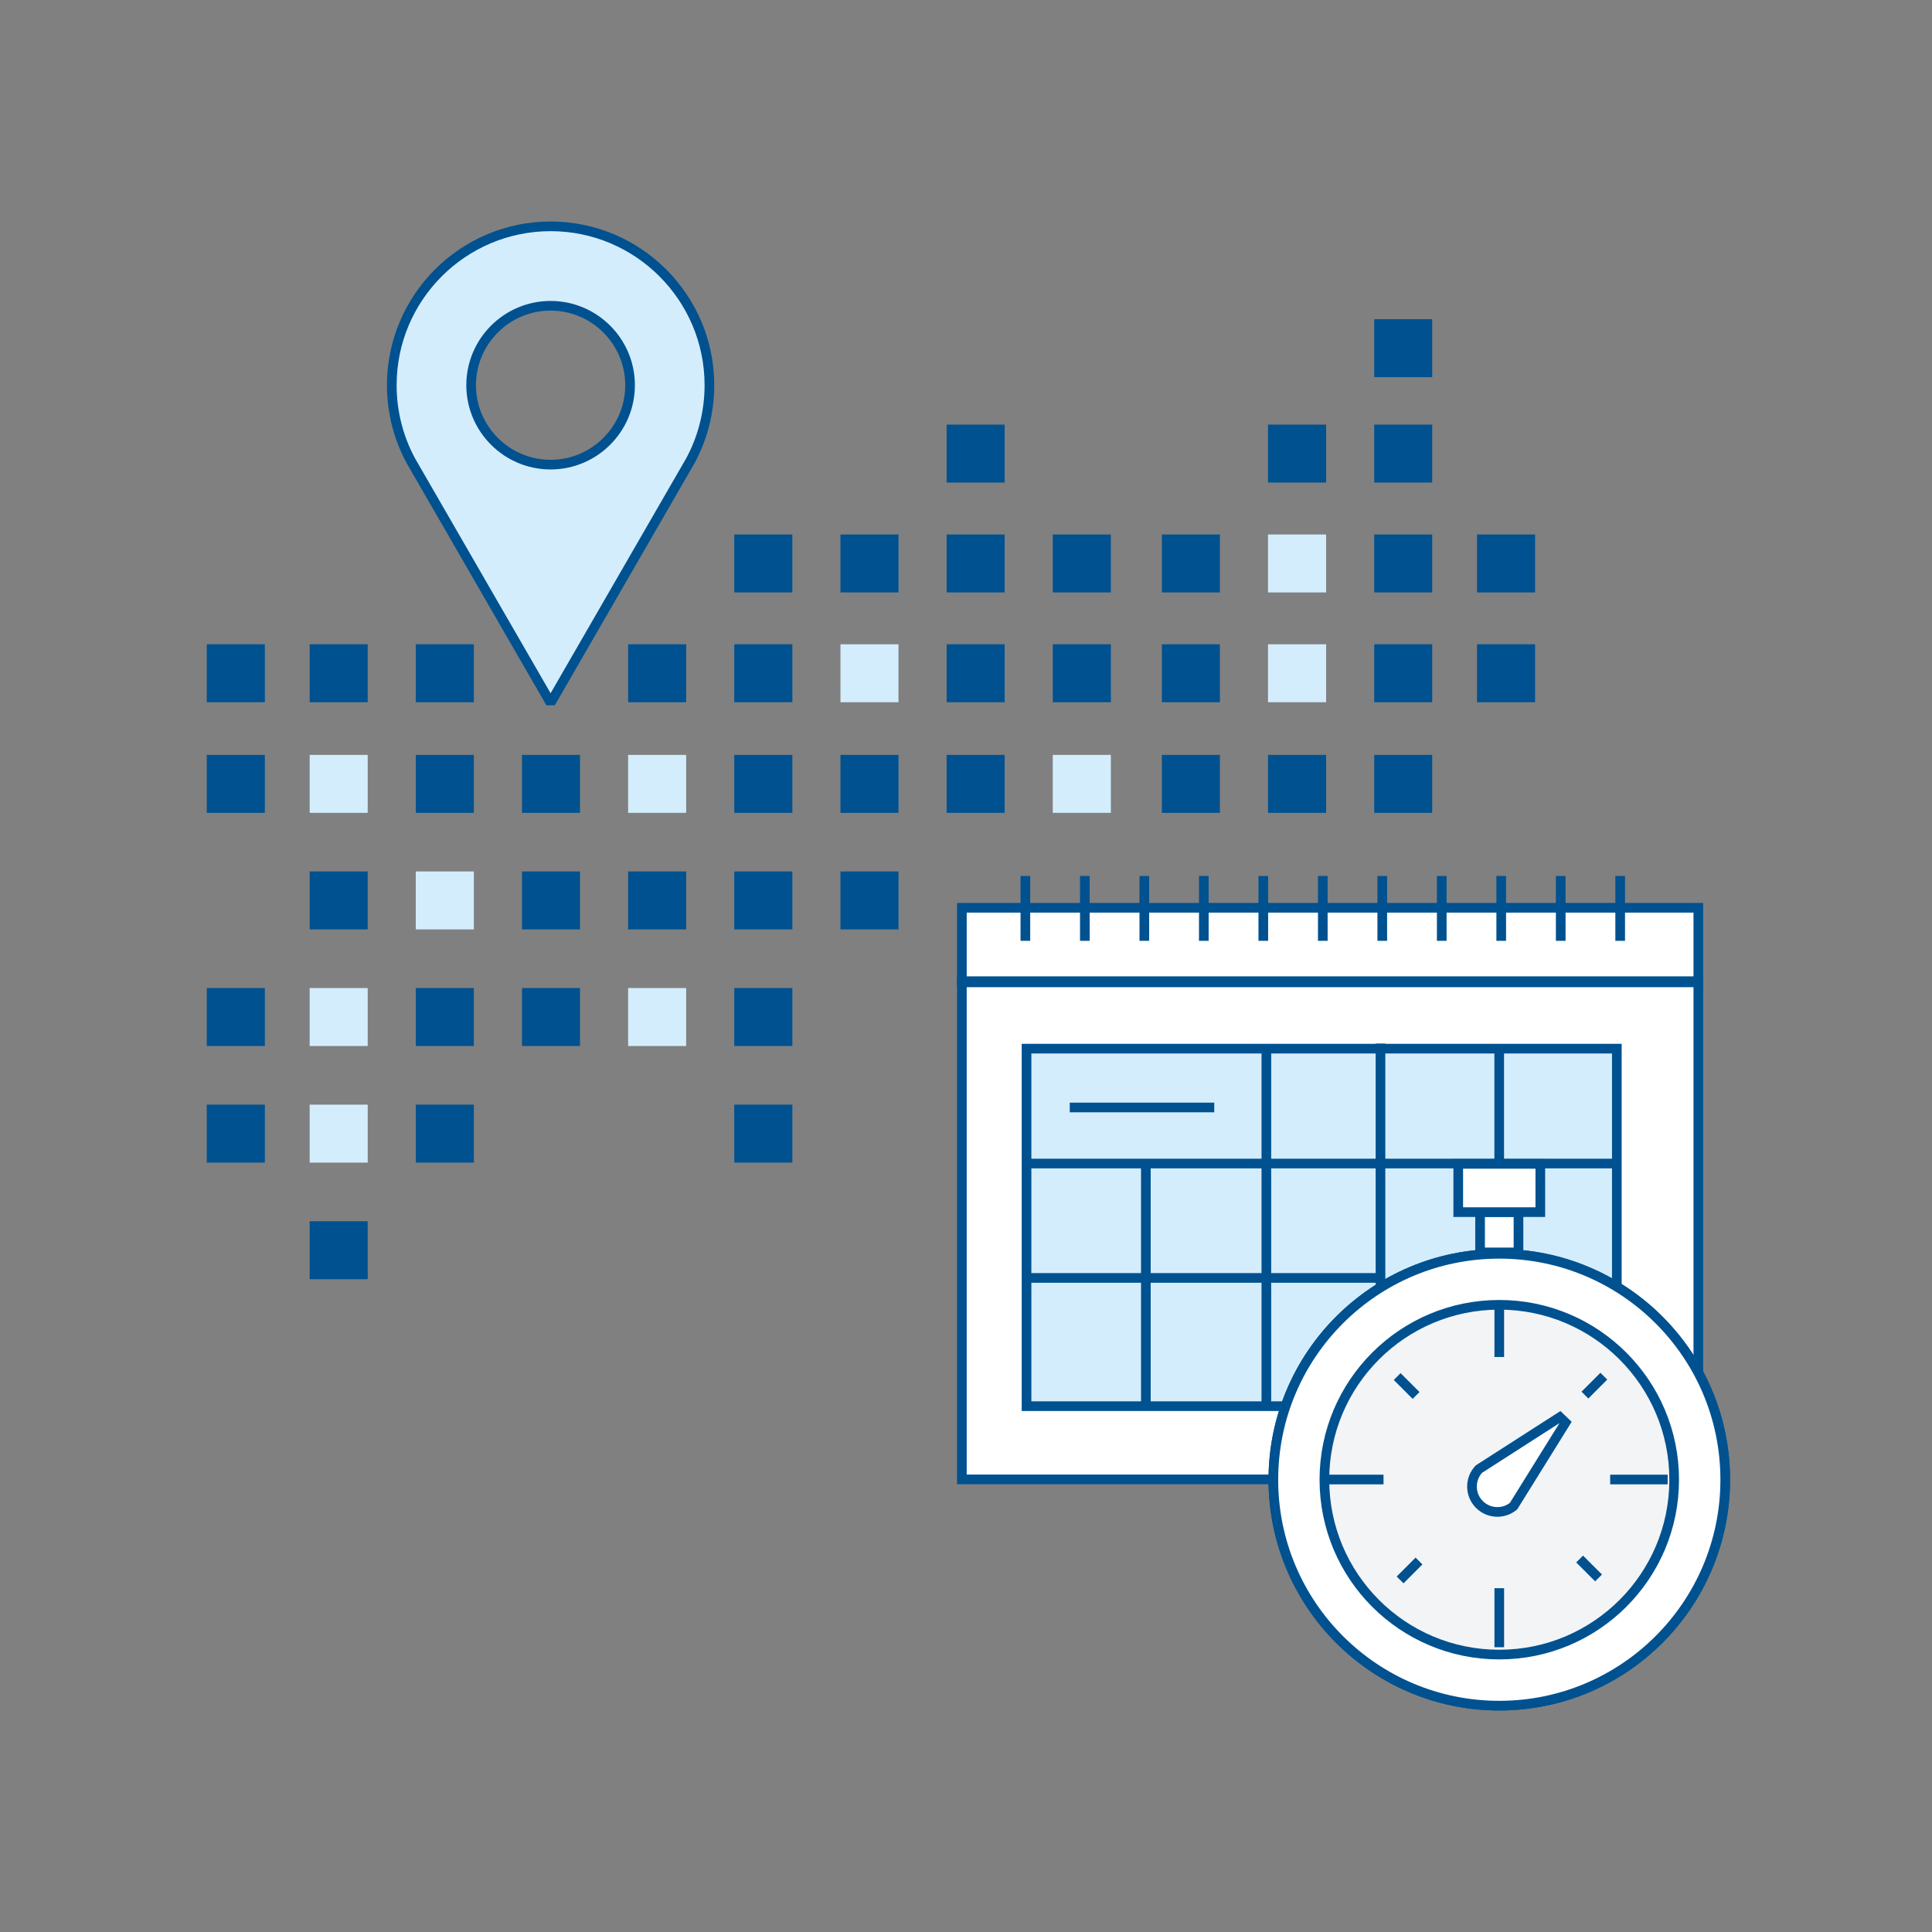 <?xml version="1.0" encoding="utf-8"?>
<!-- Generator: Adobe Illustrator 15.1.0, SVG Export Plug-In . SVG Version: 6.00 Build 0)  -->
<svg version="1.2" baseProfile="tiny" id="Слой_1"
	 xmlns="http://www.w3.org/2000/svg" xmlns:xlink="http://www.w3.org/1999/xlink" x="0px" y="0px" width="500px" height="500px"
	 viewBox="0 0 500 500" xml:space="preserve">
<rect x="0" y="0" width="500" height="500" fill="#808080" stroke="none"/>
<polyline fill="#FFFFFF" stroke="#005190" stroke-width="2.5" stroke-miterlimit="10" points="329.496,382.864 248.932,382.864 
	248.932,254.233 439.525,254.233 439.525,354.767 "/>
<polyline fill="#D4EDFC" stroke="#005190" stroke-width="2.5" stroke-miterlimit="10" points="332.348,363.915 265.664,363.915 
	265.664,271.39 418.432,271.39 418.432,332.217 "/>
<rect x="248.932" y="234.933" fill="#FFFFFF" stroke="#005190" stroke-width="2.5" stroke-miterlimit="10" width="190.593" height="19"/>
<g>
	
		<line fill="none" stroke="#005190" stroke-width="2.5" stroke-miterlimit="10" x1="265.363" y1="226.697" x2="265.363" y2="243.485"/>
	
		<line fill="none" stroke="#005190" stroke-width="2.5" stroke-miterlimit="10" x1="280.756" y1="226.697" x2="280.756" y2="243.485"/>
	
		<line fill="none" stroke="#005190" stroke-width="2.5" stroke-miterlimit="10" x1="296.148" y1="226.697" x2="296.148" y2="243.485"/>
	
		<line fill="none" stroke="#005190" stroke-width="2.5" stroke-miterlimit="10" x1="311.547" y1="226.697" x2="311.547" y2="243.485"/>
	
		<line fill="none" stroke="#005190" stroke-width="2.5" stroke-miterlimit="10" x1="326.939" y1="226.697" x2="326.939" y2="243.485"/>
	
		<line fill="none" stroke="#005190" stroke-width="2.5" stroke-miterlimit="10" x1="342.338" y1="226.697" x2="342.338" y2="243.485"/>
	
		<line fill="none" stroke="#005190" stroke-width="2.5" stroke-miterlimit="10" x1="357.73" y1="226.697" x2="357.73" y2="243.485"/>
	
		<line fill="none" stroke="#005190" stroke-width="2.5" stroke-miterlimit="10" x1="373.123" y1="226.697" x2="373.123" y2="243.485"/>
	
		<line fill="none" stroke="#005190" stroke-width="2.5" stroke-miterlimit="10" x1="388.516" y1="226.697" x2="388.516" y2="243.485"/>
	
		<line fill="none" stroke="#005190" stroke-width="2.5" stroke-miterlimit="10" x1="403.914" y1="226.697" x2="403.914" y2="243.485"/>
	
		<line fill="none" stroke="#005190" stroke-width="2.5" stroke-miterlimit="10" x1="419.301" y1="226.697" x2="419.301" y2="243.485"/>
</g>
<line fill="none" stroke="#005190" stroke-width="2.5" stroke-miterlimit="10" x1="296.545" y1="301.8" x2="296.545" y2="364.5"/>
<line fill="none" stroke="#005190" stroke-width="2.5" stroke-miterlimit="10" x1="327.732" y1="270.5" x2="327.732" y2="363.682"/>
<line fill="none" stroke="#005190" stroke-width="2.5" stroke-miterlimit="10" x1="357.266" y1="270.091" x2="357.266" y2="332.643"/>
<line fill="none" stroke="#005190" stroke-width="2.5" stroke-miterlimit="10" x1="387.994" y1="270.386" x2="387.994" y2="315.202"/>
<line fill="none" stroke="#005190" stroke-width="2.5" stroke-miterlimit="10" x1="265.963" y1="301.125" x2="417.826" y2="301.125"/>
<line fill="none" stroke="#005190" stroke-width="2.5" stroke-miterlimit="10" x1="265.963" y1="330.726" x2="356.664" y2="330.726"/>
<g>
	<path fill="#FFFFFF" stroke="#005190" stroke-width="2.5" stroke-miterlimit="10" d="M388.016,324.481
		c-32.293,0-58.473,26.18-58.473,58.468c0,32.294,26.18,58.474,58.473,58.474c32.289-0.006,58.463-26.186,58.475-58.474
		C446.484,350.661,420.311,324.486,388.016,324.481z"/>
	<path fill="#FFFFFF" stroke="#005190" stroke-width="2.5" stroke-miterlimit="10" d="M388.016,324.481
		c-32.293,0-58.473,26.18-58.473,58.468c0,32.294,26.18,58.474,58.473,58.474c32.289-0.006,58.463-26.186,58.475-58.474
		C446.484,350.661,420.311,324.486,388.016,324.481z"/>
	<path fill="#F2F4F6" stroke="#005190" stroke-width="2.5" stroke-miterlimit="10" d="M388.01,428.202
		c-25.006,0.012-45.258-20.259-45.258-45.259c0-24.995,20.252-45.254,45.258-45.259c24.994,0,45.266,20.27,45.266,45.27
		C433.275,407.943,413.004,428.202,388.01,428.202z"/>
	
		<line fill="none" stroke="#005190" stroke-width="2.5" stroke-miterlimit="10" x1="388.01" y1="411.023" x2="388.01" y2="426.303"/>
	
		<line fill="none" stroke="#005190" stroke-width="2.5" stroke-miterlimit="10" x1="388.01" y1="337.932" x2="388.01" y2="351.191"/>
	
		<line fill="none" stroke="#005190" stroke-width="2.5" stroke-miterlimit="10" x1="358.053" y1="382.897" x2="343.756" y2="382.897"/>
	
		<line fill="none" stroke="#005190" stroke-width="2.5" stroke-miterlimit="10" x1="431.584" y1="382.897" x2="416.709" y2="382.897"/>
	
		<line fill="none" stroke="#005190" stroke-width="2.5" stroke-miterlimit="10" x1="408.805" y1="403.472" x2="413.705" y2="408.366"/>
	
		<line fill="none" stroke="#005190" stroke-width="2.5" stroke-miterlimit="10" x1="361.588" y1="356.249" x2="366.482" y2="361.144"/>
	
		<line fill="none" stroke="#005190" stroke-width="2.5" stroke-miterlimit="10" x1="367.238" y1="403.987" x2="362.344" y2="408.882"/>
	
		<line fill="none" stroke="#005190" stroke-width="2.5" stroke-miterlimit="10" x1="415.072" y1="356.153" x2="410.178" y2="361.048"/>
	<path fill="#FFFFFF" stroke="#005190" stroke-width="2.5" stroke-miterlimit="10" d="M391.717,389.769
		c-1.098,0.914-2.498,1.479-4.039,1.517c-3.631,0.087-6.641-2.791-6.729-6.412c-0.043-1.81,0.65-3.466,1.805-4.683l20.928-13.433
		l1.467,1.403L391.717,389.769z"/>
	<g>
		
			<rect x="383.043" y="313.681" fill="#FFFFFF" stroke="#005190" stroke-width="2.5" stroke-miterlimit="10" width="9.941" height="10.443"/>
		
			<rect x="377.393" y="301.204" fill="#FFFFFF" stroke="#005190" stroke-width="2.5" stroke-miterlimit="10" width="21.24" height="12.494"/>
	</g>
</g>
<line fill="none" stroke="#005190" stroke-width="2.5" stroke-miterlimit="10" x1="276.854" y1="286.612" x2="314.246" y2="286.612"/>
<line fill="none" stroke="#005190" stroke-width="15" stroke-miterlimit="10" x1="68.542" y1="174.239" x2="53.51" y2="174.239"/>
<line fill="none" stroke="#005190" stroke-width="15" stroke-miterlimit="10" x1="80.142" y1="174.239" x2="95.162" y2="174.239"/>
<line fill="none" stroke="#005190" stroke-width="15" stroke-miterlimit="10" x1="190.035" y1="145.825" x2="205.054" y2="145.825"/>
<line fill="none" stroke="#005190" stroke-width="15" stroke-miterlimit="10" x1="107.603" y1="174.239" x2="122.633" y2="174.239"/>
<line fill="none" stroke="#005190" stroke-width="15" stroke-miterlimit="10" x1="162.557" y1="174.239" x2="177.577" y2="174.239"/>
<line fill="none" stroke="#D4EDFC" stroke-width="15" stroke-miterlimit="10" x1="217.511" y1="174.239" x2="232.532" y2="174.239"/>
<line fill="none" stroke="#005190" stroke-width="15" stroke-miterlimit="10" x1="244.982" y1="174.239" x2="260.004" y2="174.239"/>
<line fill="none" stroke="#005190" stroke-width="15" stroke-miterlimit="10" x1="272.455" y1="174.239" x2="287.488" y2="174.239"/>
<line fill="none" stroke="#005190" stroke-width="15" stroke-miterlimit="10" x1="53.51" y1="202.865" x2="68.542" y2="202.865"/>
<line fill="none" stroke="#D4EDFC" stroke-width="15" stroke-miterlimit="10" x1="80.142" y1="202.865" x2="95.162" y2="202.865"/>
<line fill="none" stroke="#005190" stroke-width="15" stroke-miterlimit="10" x1="107.603" y1="202.865" x2="122.633" y2="202.865"/>
<line fill="none" stroke="#005190" stroke-width="15" stroke-miterlimit="10" x1="135.086" y1="202.865" x2="150.105" y2="202.865"/>
<line fill="none" stroke="#D4EDFC" stroke-width="15" stroke-miterlimit="10" x1="162.557" y1="202.865" x2="177.577" y2="202.865"/>
<line fill="none" stroke="#005190" stroke-width="15" stroke-miterlimit="10" x1="190.029" y1="202.865" x2="205.06" y2="202.865"/>
<line fill="none" stroke="#005190" stroke-width="15" stroke-miterlimit="10" x1="190.029" y1="174.239" x2="205.06" y2="174.239"/>
<line fill="none" stroke="#005190" stroke-width="15" stroke-miterlimit="10" x1="217.511" y1="202.865" x2="232.532" y2="202.865"/>
<line fill="none" stroke="#005190" stroke-width="15" stroke-miterlimit="10" x1="244.982" y1="202.865" x2="260.004" y2="202.865"/>
<line fill="none" stroke="#D4EDFC" stroke-width="15" stroke-miterlimit="10" x1="272.455" y1="202.865" x2="287.488" y2="202.865"/>
<line fill="none" stroke="#005190" stroke-width="15" stroke-miterlimit="10" x1="80.142" y1="233.03" x2="95.162" y2="233.03"/>
<line fill="#F2F4F6" stroke="#D4EDFC" stroke-width="15" stroke-miterlimit="10" x1="107.603" y1="233.03" x2="122.633" y2="233.03"/>
<line fill="none" stroke="#005190" stroke-width="15" stroke-miterlimit="10" x1="135.086" y1="233.03" x2="150.105" y2="233.03"/>
<line fill="none" stroke="#005190" stroke-width="15" stroke-miterlimit="10" x1="162.557" y1="233.03" x2="177.577" y2="233.03"/>
<line fill="none" stroke="#005190" stroke-width="15" stroke-miterlimit="10" x1="190.029" y1="233.03" x2="205.06" y2="233.03"/>
<line fill="none" stroke="#005190" stroke-width="15" stroke-miterlimit="10" x1="217.511" y1="233.03" x2="232.532" y2="233.03"/>
<line fill="none" stroke="#005190" stroke-width="15" stroke-miterlimit="10" x1="53.51" y1="263.206" x2="68.542" y2="263.206"/>
<line fill="none" stroke="#D4EDFC" stroke-width="15" stroke-miterlimit="10" x1="80.142" y1="263.206" x2="95.162" y2="263.206"/>
<line fill="none" stroke="#005190" stroke-width="15" stroke-miterlimit="10" x1="107.603" y1="263.206" x2="122.633" y2="263.206"/>
<line fill="none" stroke="#005190" stroke-width="15" stroke-miterlimit="10" x1="135.086" y1="263.206" x2="150.105" y2="263.206"/>
<line fill="none" stroke="#D4EDFC" stroke-width="15" stroke-miterlimit="10" x1="162.557" y1="263.206" x2="177.577" y2="263.206"/>
<line fill="none" stroke="#005190" stroke-width="15" stroke-miterlimit="10" x1="190.029" y1="263.206" x2="205.06" y2="263.206"/>
<line fill="none" stroke="#005190" stroke-width="15" stroke-miterlimit="10" x1="53.51" y1="293.382" x2="68.542" y2="293.382"/>
<line fill="none" stroke="#D4EDFC" stroke-width="15" stroke-miterlimit="10" x1="80.142" y1="293.382" x2="95.162" y2="293.382"/>
<line fill="none" stroke="#005190" stroke-width="15" stroke-miterlimit="10" x1="107.603" y1="293.382" x2="122.633" y2="293.382"/>
<line fill="none" stroke="#005190" stroke-width="15" stroke-miterlimit="10" x1="190.029" y1="293.382" x2="205.06" y2="293.382"/>
<line fill="none" stroke="#005190" stroke-width="15" stroke-miterlimit="10" x1="80.142" y1="323.557" x2="95.162" y2="323.557"/>
<line fill="none" stroke="#005190" stroke-width="15" stroke-miterlimit="10" x1="300.689" y1="174.239" x2="315.711" y2="174.239"/>
<line fill="none" stroke="#D4EDFC" stroke-width="15" stroke-miterlimit="10" x1="328.16" y1="174.239" x2="343.195" y2="174.239"/>
<line fill="none" stroke="#005190" stroke-width="15" stroke-miterlimit="10" x1="355.645" y1="174.239" x2="370.654" y2="174.239"/>
<line fill="none" stroke="#005190" stroke-width="15" stroke-miterlimit="10" x1="382.252" y1="174.239" x2="397.283" y2="174.239"/>
<line fill="none" stroke="#005190" stroke-width="15" stroke-miterlimit="10" x1="300.689" y1="202.865" x2="315.711" y2="202.865"/>
<line fill="none" stroke="#005190" stroke-width="15" stroke-miterlimit="10" x1="328.16" y1="202.865" x2="343.195" y2="202.865"/>
<line fill="none" stroke="#005190" stroke-width="15" stroke-miterlimit="10" x1="355.645" y1="202.865" x2="370.654" y2="202.865"/>
<line fill="none" stroke="#005190" stroke-width="15" stroke-miterlimit="10" x1="217.511" y1="145.825" x2="232.532" y2="145.825"/>
<line fill="none" stroke="#005190" stroke-width="15" stroke-miterlimit="10" x1="244.982" y1="145.825" x2="260.004" y2="145.825"/>
<line fill="none" stroke="#005190" stroke-width="15" stroke-miterlimit="10" x1="272.455" y1="145.825" x2="287.488" y2="145.825"/>
<line fill="none" stroke="#005190" stroke-width="15" stroke-miterlimit="10" x1="300.689" y1="145.825" x2="315.711" y2="145.825"/>
<line fill="none" stroke="#D4EDFC" stroke-width="15" stroke-miterlimit="10" x1="328.16" y1="145.825" x2="343.195" y2="145.825"/>
<line fill="none" stroke="#005190" stroke-width="15" stroke-miterlimit="10" x1="355.645" y1="145.825" x2="370.654" y2="145.825"/>
<line fill="none" stroke="#005190" stroke-width="15" stroke-miterlimit="10" x1="382.252" y1="145.825" x2="397.283" y2="145.825"/>
<line fill="none" stroke="#005190" stroke-width="15" stroke-miterlimit="10" x1="244.982" y1="117.389" x2="260.004" y2="117.389"/>
<line fill="none" stroke="#005190" stroke-width="15" stroke-miterlimit="10" x1="328.16" y1="117.389" x2="343.195" y2="117.389"/>
<line fill="none" stroke="#005190" stroke-width="15" stroke-miterlimit="10" x1="355.645" y1="117.389" x2="370.654" y2="117.389"/>
<line fill="none" stroke="#005190" stroke-width="15" stroke-miterlimit="10" x1="355.645" y1="90.108" x2="370.654" y2="90.108"/>
<g>
	<g>
		<path fill="#D4EDFC" stroke="#005190" stroke-width="2.5" stroke-linejoin="bevel" stroke-miterlimit="10" d="M142.495,58.577
			c-22.673,0-41.101,18.443-41.101,41.109c0,6.805,1.686,13.557,4.923,19.541l36.177,62.684l36.193-62.706
			c3.222-5.962,4.908-12.714,4.908-19.519C183.596,77.021,165.168,58.577,142.495,58.577z M142.495,120.244
			c-11.336,0-20.565-9.222-20.565-20.558c0-11.33,9.229-20.551,20.565-20.551c11.337,0,20.566,9.221,20.566,20.551
			C163.061,111.022,153.832,120.244,142.495,120.244z"/>
	</g>
</g>
</svg>
